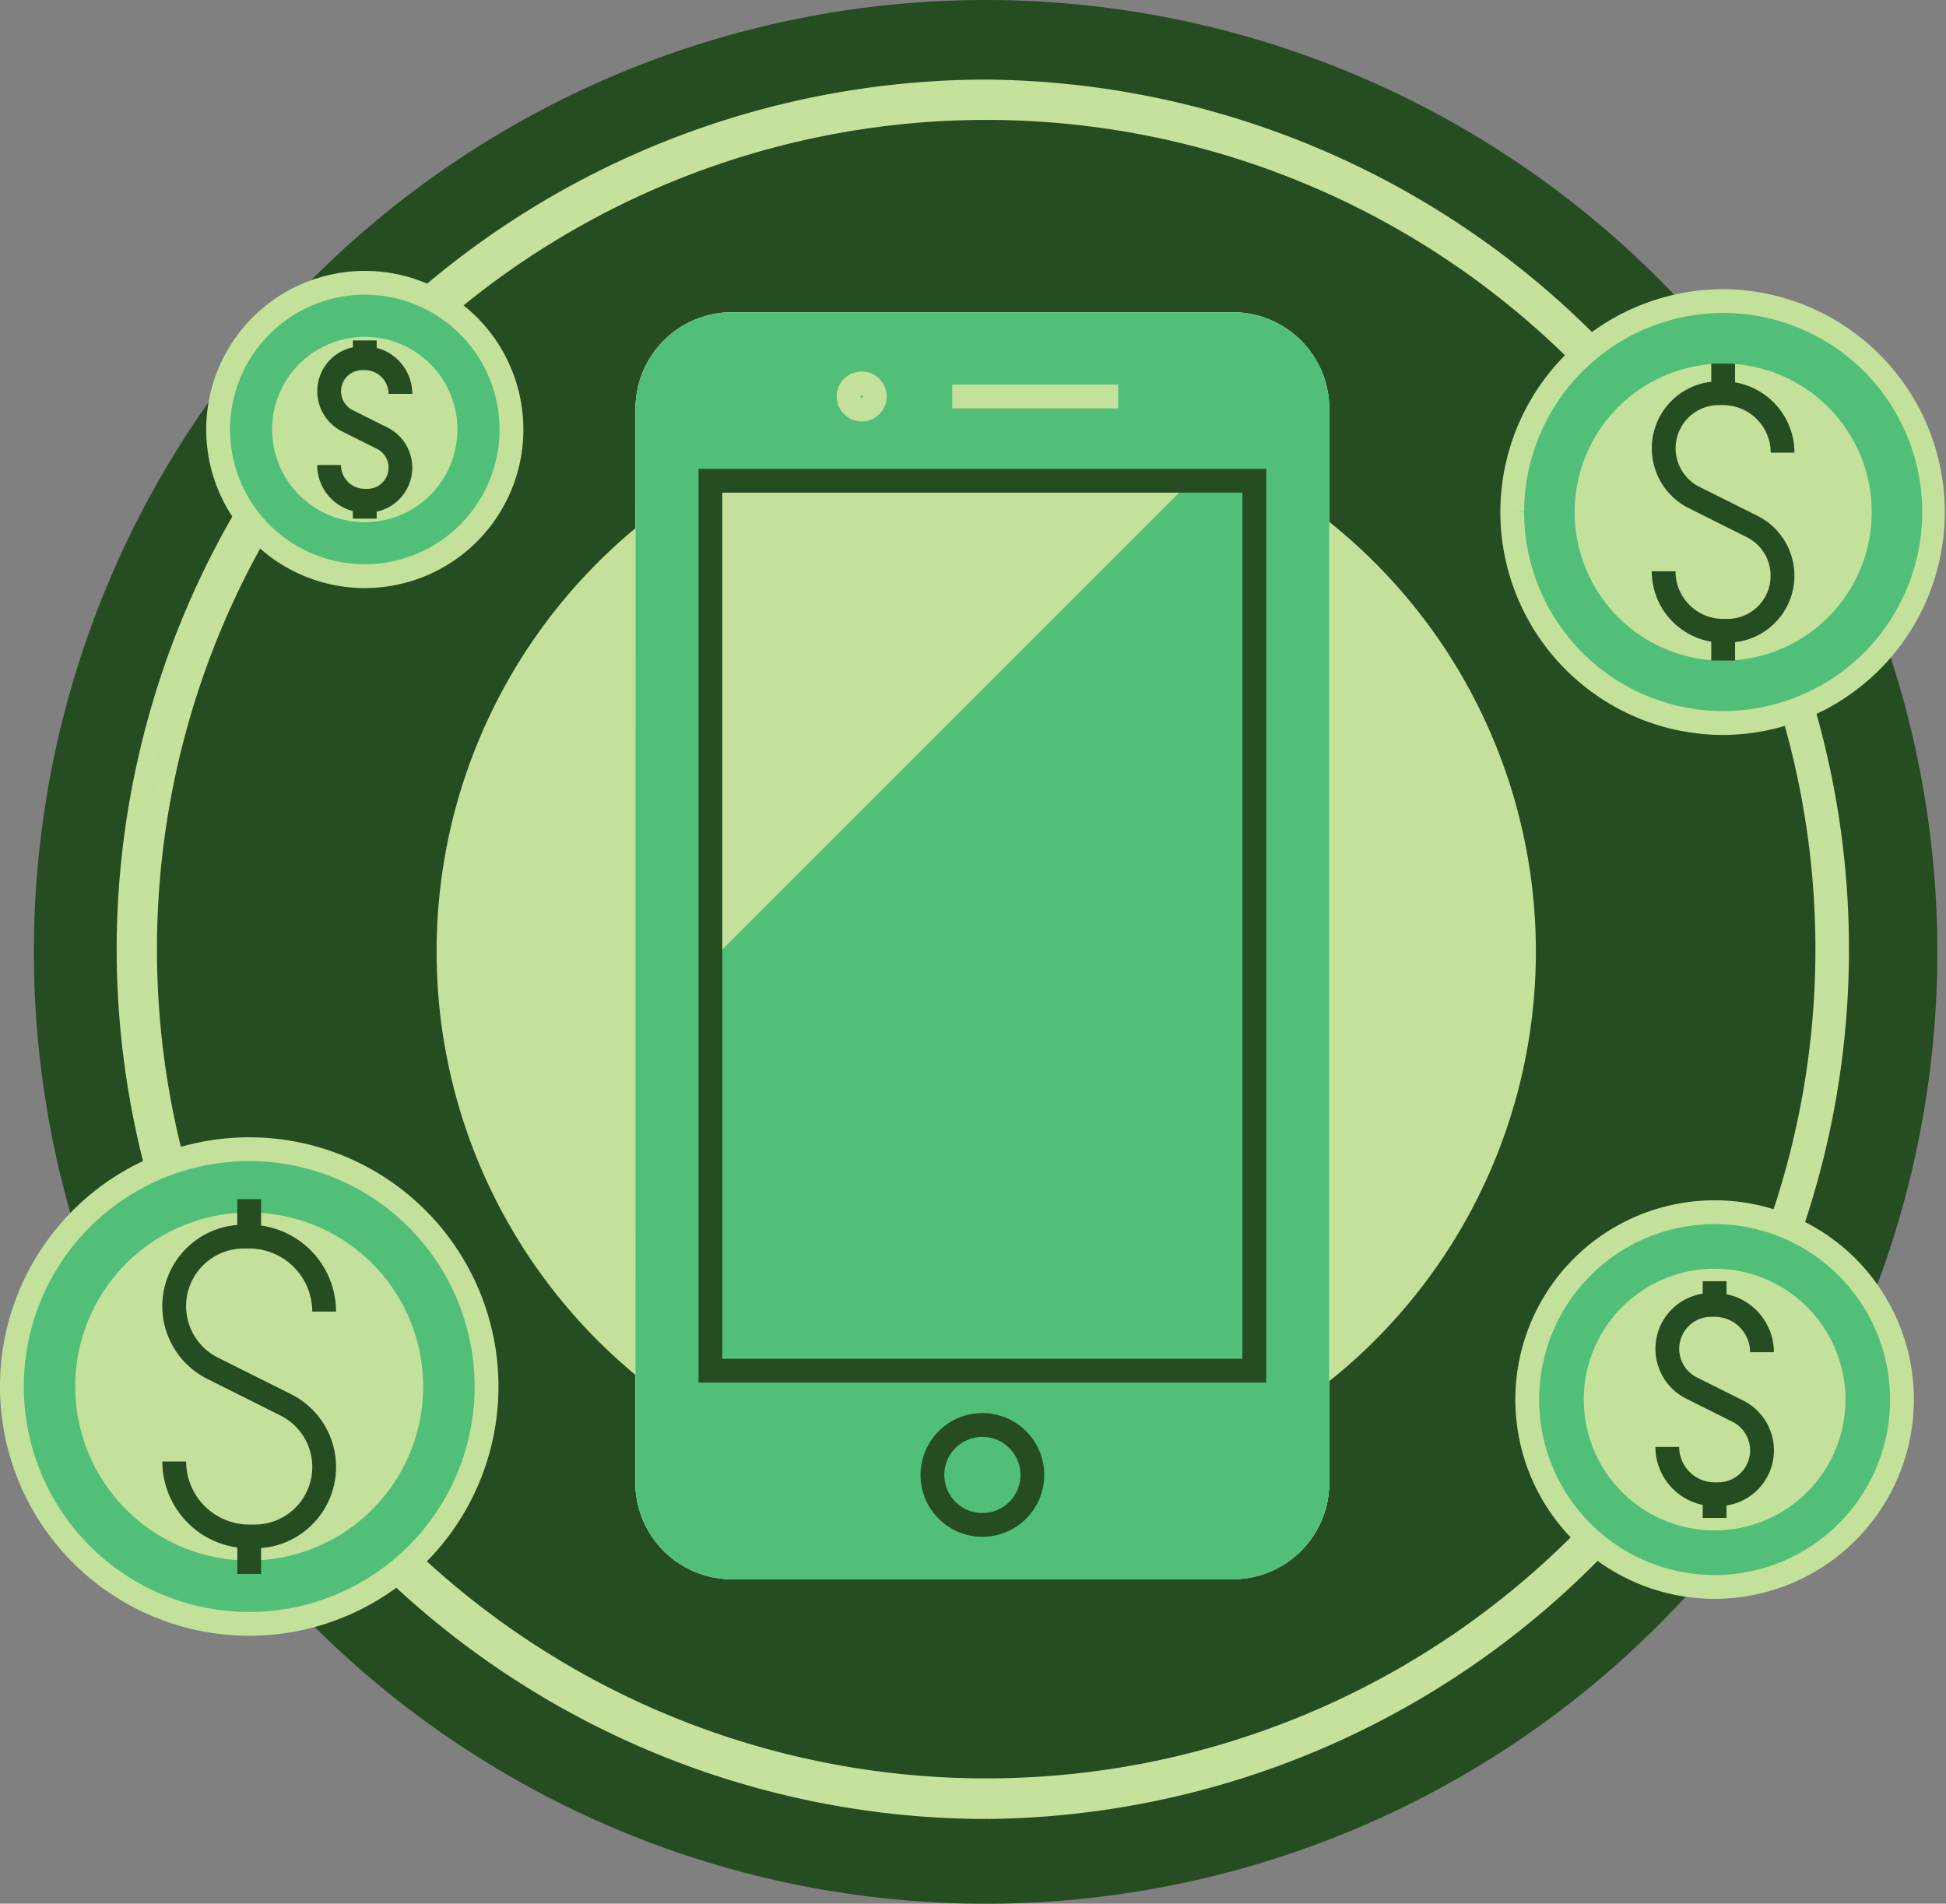 <svg xmlns="http://www.w3.org/2000/svg" width="235.614" height="230.49" viewBox="0 0 235.614 230.49"><rect x="0" y="0" width="235.614" height="230.49" fill="#808080" stroke="none"/><defs><clipPath id="a"><path fill="none" d="M0 0h235.614v230.49H0z"/></clipPath></defs><g clip-path="url(#a)"><path d="M4.102 115.233a115.232 115.232 0 10230.464.049v-.049a115.232 115.232 0 00-230.464 0" fill="#264c22"/><path d="M52.863 114.945a66.547 66.547 0 10133.093.063v-.063a66.547 66.547 0 00-133.093-.032v.032" fill="#c4e19c"/><path d="M119.409 219.23A104.4 104.4 0 0115.124 114.945v-.043A104.4 104.4 0 01119.412 10.637h.02a104.3 104.3 0 01-.023 208.593m0-205.712A101.406 101.406 0 0018.005 114.902l-1.441.043h1.44A101.4 101.4 0 10119.432 13.518z" fill="#c4e19c" stroke="#c5e19c" stroke-width="2"/><path d="M76.941 49.493a11.688 11.688 0 0111.679-11.69h60.637a11.686 11.686 0 0111.69 11.685v130.03a11.686 11.686 0 01-11.687 11.687H88.619a11.7 11.7 0 01-11.694-11.693z" fill="#fff"/><path d="M76.941 49.493a11.688 11.688 0 0111.679-11.69h60.637a11.686 11.686 0 0111.69 11.685v130.03a11.686 11.686 0 01-11.687 11.687H88.619a11.7 11.7 0 01-11.694-11.693z" fill="#52bf79"/><path fill="#52bf79" d="M86.015 58.204h65.858v107.75H86.015z"/><path d="M86.015 116.4l58.2-58.2h-58.2v58.2" fill="#c4e19c"/><path d="M153.313 167.392H84.577V56.76h68.736zm-65.858-2.881h62.974V59.645H87.455z" fill="#264c22"/><path fill="#c4e19c" d="M115.294 46.564h20.088v2.881h-20.088zm-10.952 1.296a.163.163 0 01.138.15.154.154 0 01-.147.135.141.141 0 01-.141-.138.143.143 0 01.141-.147m0-2.881a3.025 3.025 0 103.025 3.025 3.024 3.024 0 00-3.025-3.025"/><path d="M118.945 186.068a7.49 7.49 0 117.49-7.49 7.5 7.5 0 01-7.49 7.49m0-12.1a4.609 4.609 0 104.609 4.609 4.615 4.615 0 00-4.609-4.609" fill="#264c22"/><path d="M184.912 169.452a22.686 22.686 0 1022.686-22.686 22.687 22.687 0 00-22.686 22.686" fill="#52bf79"/><path d="M191.757 169.452a15.841 15.841 0 1015.842-15.841 15.842 15.842 0 00-15.842 15.841" fill="#c4e19c"/><path d="M207.599 193.579a24.127 24.127 0 1124.127-24.127 24.154 24.154 0 01-24.127 24.127m0-45.373a21.246 21.246 0 1021.246 21.246 21.272 21.272 0 00-21.246-21.246" fill="#c4e19c"/><path d="M208.026 182.352h-.426a7.179 7.179 0 01-7.173-7.17h2.881a4.3 4.3 0 004.292 4.29h.423a3.873 3.873 0 001.73-7.338l-5.592-2.791a6.755 6.755 0 013.022-12.794h.421a7.176 7.176 0 017.17 7.17h-2.882a4.294 4.294 0 00-4.287-4.29h-.423a3.874 3.874 0 00-1.729 7.338l5.589 2.791a6.752 6.752 0 01-3.013 12.794" fill="#264c22"/><path fill="#264c22" d="M206.158 155.122h2.881v2.866h-2.881zm0 25.792h2.881v2.866h-2.881z"/><path d="M26.408 52.005a17.756 17.756 0 100-.014v.014" fill="#52bf79"/><path d="M32.951 52.005a11.215 11.215 0 0022.43.009v-.009a11.215 11.215 0 00-22.43-.009z" fill="#c4e19c"/><path d="M44.166 71.203a19.22 19.22 0 01-19.2-19.2v-.014a19.218 19.218 0 0119.2-19.192h.006a19.2 19.2 0 01-.006 38.4m0-35.523a16.335 16.335 0 00-16.317 16.317l-1.44.014h1.44A16.317 16.317 0 1044.171 35.68z" fill="#c4e19c"/><path d="M44.485 62.065h-.32a5.767 5.767 0 01-5.762-5.762h2.881a2.884 2.884 0 002.881 2.881h.32a2.558 2.558 0 001.141-4.848l-4.206-2.1a5.441 5.441 0 012.429-10.307h.311a5.769 5.769 0 015.762 5.762h-2.881a2.886 2.886 0 00-2.881-2.881h-.311a2.561 2.561 0 00-1.141 4.851l4.209 2.1a5.439 5.439 0 01-2.431 10.3" fill="#264c22"/><path fill="#264c22" d="M42.725 41.216h2.881v2.158h-2.881zm0 19.416h2.881v2.161h-2.881z"/><path d="M1.44 167.873a28.73 28.73 0 1057.46.012v-.012a28.73 28.73 0 10-57.46-.012z" fill="#52bf79"/><path d="M9.106 167.873a21.064 21.064 0 1021.064-21.064 21.065 21.065 0 00-21.064 21.064" fill="#c4e19c"/><path d="M30.173 198.047h-.006A30.171 30.171 0 010 167.873v-.012a30.171 30.171 0 0130.171-30.162h.006a30.175 30.175 0 010 60.35m0-57.469a27.289 27.289 0 00-27.296 27.282v.012a27.289 27.289 0 0027.287 27.293h.006a27.294 27.294 0 000-54.588z" fill="#c4e19c"/><path d="M30.842 187.463h-.671a10.525 10.525 0 01-10.515-10.512h2.881a7.641 7.641 0 007.634 7.631h.668a6.969 6.969 0 003.111-13.206l-8.847-4.425a9.853 9.853 0 014.4-18.668h.663a10.527 10.527 0 0110.52 10.516h-2.881a7.641 7.641 0 00-7.631-7.634h-.665a6.971 6.971 0 00-3.118 13.208l8.847 4.425a9.851 9.851 0 01-4.4 18.665" fill="#264c22"/><path fill="#264c22" d="M28.73 145.186h2.881v4.537H28.73zm0 40.836h2.881v4.537H28.73z"/><path d="M183.098 62.008a25.54 25.54 0 100-.032v.032" fill="#52bf79"/><path d="M208.636 88.986a27.009 27.009 0 01-26.979-26.979v-.035a27.014 27.014 0 0126.979-26.961h.017a26.988 26.988 0 01-.017 53.975m0-51.094a24.129 24.129 0 00-24.1 24.083l-1.44.032h1.44a24.1 24.1 0 1024.117-24.115z" fill="#c4e19c"/><path d="M190.654 62.007a17.982 17.982 0 1017.982-17.982 17.983 17.983 0 00-17.982 17.982" fill="#c4e19c"/><path d="M209.155 77.814h-.527a8.653 8.653 0 01-8.642-8.642h2.879a5.767 5.767 0 005.762 5.762h.527a5.225 5.225 0 002.333-9.9l-7.012-3.506a8.107 8.107 0 013.627-15.358h.524a8.651 8.651 0 018.639 8.64h-2.876a5.769 5.769 0 00-5.762-5.762h-.524a5.227 5.227 0 00-2.339 9.9l7.015 3.5a8.108 8.108 0 01-3.624 15.36" fill="#264c22"/><path fill="#264c22" d="M207.195 44.024h2.881v3.595h-2.881zm0 32.36h2.881v3.598h-2.881z"/></g></svg>